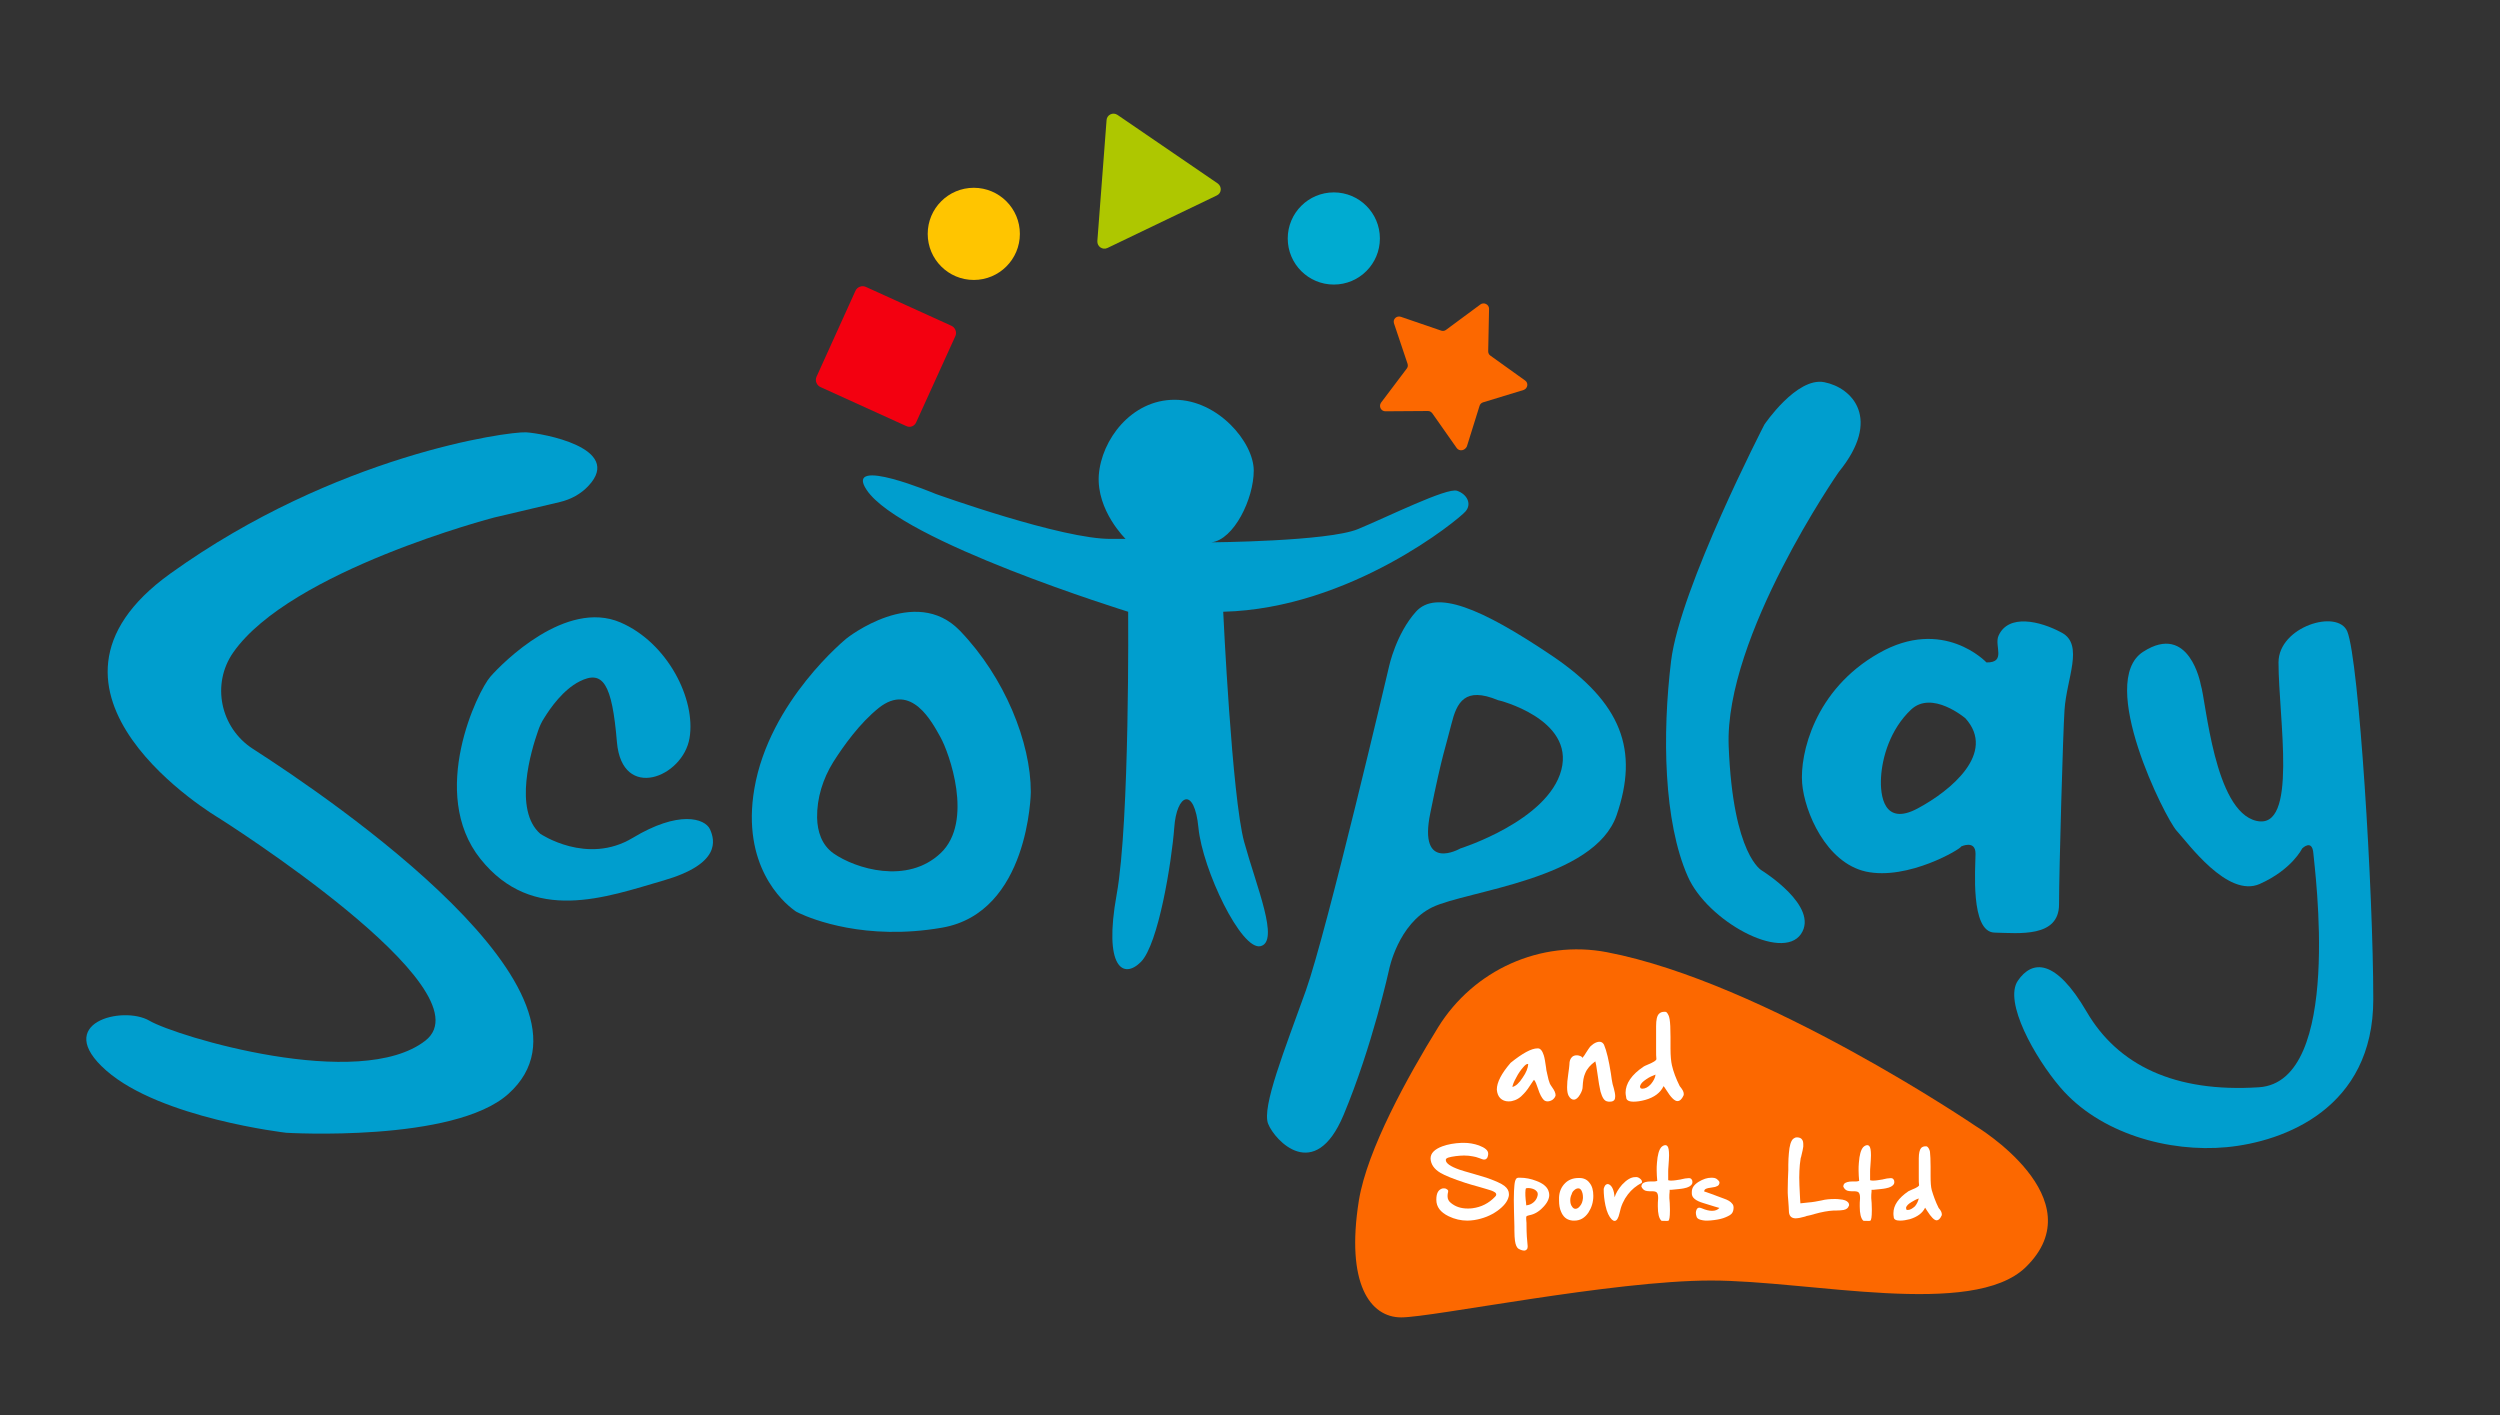 <svg xmlns="http://www.w3.org/2000/svg" xmlns:xlink="http://www.w3.org/1999/xlink" id="Layer_1" x="0px" y="0px" viewBox="0 0 868 491.3" style="enable-background:new 0 0 868 491.3;" xml:space="preserve"><rect x="0" y="0" width="868" height="491.3" fill="#333333" stroke="none"/><style type="text/css">	.st0{fill:#009ECE;}	.st1{fill:#FC6800;}	.st2{fill:#FFFFFF;}	.st3{fill:#F30010;}	.st4{fill:#AEC700;}	.st5{fill:#FFC500;}	.st6{fill:#00ABD1;}</style><path class="st0" d="M171.5,179.7c0,0-70.6,18.4-90.5,46.8c-7.7,11-4.5,26.2,6.8,33.5c27.6,17.7,127,85.5,88.7,119.8 c-18.9,17-77.1,13.5-77.1,13.5s-43.6-5-62.5-21.6c-18.9-16.6,5.8-22.7,15-17.3s73,24.7,95.8,6.9c22.7-17.8-71.9-77.4-71.9-77.4 s-74-43.6-16.6-84.8s117.2-49.3,123.4-49c5.6,0.3,34.1,5.4,21.7,18.6c-2.6,2.8-6.1,4.7-9.9,5.6L171.5,179.7z"></path><path class="st0" d="M186.8,253.8c-2.4,6.8-8.6,27.5,0.8,35.7c0,0,16.2,11,32.1,1.4s25-6.8,26.8-3c1.7,3.8,3.9,12-16.1,17.8 c-20,5.8-45.4,15.3-63.6-7.5s-0.9-58.4,3.5-63.3c4.3-4.9,26.2-26.9,45.1-18.8c16.3,7,26.3,26.6,24,40.2c-2.3,13.6-23.4,22-25.2,1.4 c-1.7-20.5-4.9-25.2-13-21.1c-5.7,2.9-10.1,9.2-12.2,12.6C188,250.7,187.3,252.3,186.8,253.8z"></path><path class="st0" d="M333.3,219c-15.6-16.2-39.3,2.6-39.3,2.6s-26.9,21.7-32.1,52.3c-4.5,26.5,9.8,39.2,13.8,42.1 c0.6,0.5,1.2,0.8,1.9,1.1c4.3,2,22.9,9.6,49.4,5c30.4-5.2,30.9-47.1,30.9-47.1C357.9,257.8,348.9,235.2,333.3,219z M326.6,296.2 c-11.6,11-29.6,5.4-37.2,0.1c-4.1-2.9-5.6-7.6-5.7-12.4c-0.1-6.8,2-13.5,5.6-19.3c3.6-5.7,9.3-13.6,15.8-18.8 c11.3-9,18.5,4.9,21.4,10.1C329.5,261.2,338.2,285.2,326.6,296.2z"></path><path class="st0" d="M424.7,212.4c0,0,3,64.4,7.3,80c4.3,15.6,12.3,34.4,5.7,36.1c-6.7,1.7-20.2-26.6-21.6-41.1s-7.6-11.8-8.4,0 c-0.9,11.9-5.5,40.5-11.6,46.6c-6.1,6.1-13,2-8.4-23.4s4-98.2,4-98.2s-78.9-24.4-90.8-42.3c-8.1-12.1,24,1.4,24,1.4 s44.2,15.9,61,15.6h4.9c0,0-10.1-9.8-9.3-22.1c0.9-12.3,11.3-26.2,26.3-26.2c15,0,27.5,14.7,27.5,24.6c0,9.8-6.9,24-14.7,24.9 c0,0,40.5-0.3,50.9-4.6c10.4-4.3,30.9-14.5,34.4-13.3c3.5,1.2,5.2,4.6,2.9,7.2C506.5,180.3,468.9,211.3,424.7,212.4z"></path><path class="st0" d="M538.6,227.5c-24.7-16.6-40.1-22.8-47-15.1c-6.9,7.7-9.3,18.9-9.3,18.9s-21.6,92.1-28.9,112.6 c-7.3,20.4-15.4,40.5-13.1,46.3c2.3,5.8,16.2,20.8,26.2-3.1c10-23.9,15.8-50.5,15.8-50.5s3.1-15.8,15-21.6c12-5.8,56.3-9.6,64-32 S563.3,244.1,538.6,227.5z M542.1,267.3c-4.6,17.7-35.1,27.3-35.1,27.3s-14.7,8.5-10.4-12.3c4.2-20.8,5.4-23.1,7.3-30.8 c1.9-7.7,4.7-13.2,16.2-8.4C520.1,243,546.7,249.6,542.1,267.3z"></path><path class="st0" d="M638.4,163.9c0,0-39.7,57.1-38.2,95.2c1.5,38.2,11.6,43.2,11.6,43.2s20,12.4,13.5,22c-6.6,9.6-32.5-4.5-39.3-20 c-8.4-19-8.9-49.3-5.8-74.8c3.1-25.4,32.4-82.1,32.4-82.1s11.2-16.6,20.8-14.7C643.1,134.6,653.5,145.4,638.4,163.9z"></path><path class="st0" d="M715.9,219.7c-7.7-4.2-18.6-6.6-22,1c-1.6,3.5,2.8,9.4-4.2,9.3c0,0-15-16-37.4-3.2 c-22.4,12.7-27.4,35.1-26.6,45.1c0.8,10,8.3,27.6,22.1,30.7c14.6,3.2,33.3-8,33.1-8.7c0,0,5-2.4,5,2.5c0,4.8-1.9,27.2,6.6,27.4 c8.5,0.2,22.4,1.8,22.4-9.8c0-11.6,1.4-60.4,1.9-67.5C717.5,235.6,723.6,223.9,715.9,219.7z M665.8,280.7 c-11.6,6.2-13.1-4.2-12.7-10.9s3.1-16.5,10.4-23.4c7.3-6.9,18.9,3,18.9,3C693.2,261.4,677.4,274.5,665.8,280.7z"></path><path class="st0" d="M764.1,237.7c0,0-3.9-21.8-20-11.4c-16.2,10.4,7.7,57.8,11.6,62.1c3.9,4.2,17.7,23.5,28.9,18.5 c11.2-5,14.7-12.3,14.7-12.3s3.5-3.5,3.9,1.7c0.4,5.2,10.4,79.3-18.9,81.2s-49-7.7-59.8-26.2s-18.9-18.1-23.9-10.8 c-5,7.3,5.9,26.7,14.7,37c13.7,16.1,37.8,22.7,57.8,20.8c20-1.9,50.9-13.5,50.9-51.3S819,229.3,815,219.3c-3.2-8-23.9-1.8-23.9,10.7 c0,19.5,6.9,58.4-7.7,55S766,243.7,764.1,237.7z"></path><path class="st1" d="M686,391c0,0-73.6-50-128.1-60.4c-23-4.4-46.3,6.2-58.6,26.1c-10.5,17-24.6,42.4-27.5,60.1 c-4.6,28.9,3.9,40.6,14.7,40.6s73.3-12.8,107.6-12.8s90.8,13.2,109.2-4.6C727.9,416.1,686,391,686,391z"></path><g>	<path class="st2" d="M538.9,377.5c0.8,1.1,1.2,2,1.2,2.8c-0.1,0.5-0.4,1-1,1.5c-0.6,0.4-1.2,0.6-1.8,0.6c-0.5,0-1-0.2-1.3-0.5  c-0.7-0.7-1.4-2-2-3.9c-0.5-1.5-0.9-2.6-1.4-3.1c-0.1,0.2-0.3,0.4-0.5,0.7c-1.2,1.9-2.2,3.3-3,4.1c-1.3,1.5-2.7,2.3-4.2,2.6  c-0.4,0.1-0.8,0.1-1.2,0.1c-1.1,0-2.1-0.4-2.8-1.1c-0.7-0.7-1.1-1.7-1.2-3c0-2.5,1.6-5.6,4.8-9.3c4.1-3.3,7.2-5,9.3-5h0.2  c0.8,0,1.5,0.8,2,2.4c0.3,0.9,0.5,2.3,0.8,4.3c0.1,0.7,0.1,1.1,0.2,1.3c0,0.1,0.1,0.4,0.2,0.9c0.3,1.5,0.6,2.6,0.9,3.3  C538.2,376.5,538.5,376.9,538.9,377.5z M530.6,369.5c-0.1,0-0.1-0.1-0.2-0.1c-0.4,0-0.9,0.4-1.5,1.1c-0.8,0.9-1.7,2.1-2.5,3.7  c-0.8,1.4-1.2,2.5-1.3,3.2c1.2-0.3,2.4-1.4,3.6-3.3C529.9,372.4,530.5,370.8,530.6,369.5z"></path>	<path class="st2" d="M560.3,377.8c0.3,1.1,0.5,2.1,0.5,2.8c0,0.6-0.1,1-0.3,1.3c-0.3,0.4-0.8,0.6-1.6,0.6c-0.3,0-0.6,0-0.9-0.1  c-1-0.2-1.7-1.3-2.3-3.4c-0.3-1.3-0.7-3.4-1.1-6.5c-0.3-2.1-0.5-3.4-0.7-4c-1.7,1.2-2.9,2.6-3.5,4.1c-0.6,1.3-0.8,2.8-0.9,4.7  c0,0.8-0.3,1.7-0.9,2.7c-0.7,1.2-1.4,1.8-2.2,1.8c-0.7,0-1.3-0.5-1.8-1.4c-0.3-0.6-0.5-1.5-0.5-2.9c0-1.2,0.1-2.7,0.4-4.6  c0.2-1.6,0.4-2.7,0.4-3.3c0-1.2,0.3-2,0.9-2.6c0.4-0.4,1-0.6,1.6-0.6c0.3,0,0.5,0,0.8,0.1c0.7,0.2,1.1,0.4,1.2,0.8  c0.4-0.4,0.8-1,1.4-2c0.5-0.8,1-1.5,1.3-1.9c0.3-0.3,0.7-0.6,1.2-1c0.8-0.5,1.5-0.7,2-0.7c0.7,0,1.2,0.3,1.6,1  c0.9,2.1,1.7,5.5,2.4,10c0.2,1.6,0.4,2.8,0.6,3.7C560,376.7,560.1,377.1,560.3,377.8z"></path>	<path class="st2" d="M583.2,377.1c0.9,1.1,1.4,1.9,1.4,2.7c0,0.2,0,0.4-0.1,0.6c-0.6,1.3-1.3,1.9-2.1,1.9c-1,0-2.3-1.3-3.9-3.9  c-0.4-0.6-0.7-1.1-0.9-1.3c-1.1,2.3-3.2,3.9-6.4,4.8c-1.5,0.4-2.8,0.6-4,0.6c-1.7,0-2.6-0.5-2.6-1.6c-0.1-0.5-0.2-1-0.2-1.5  c0-3.2,2.1-6.3,6.3-9.1c0.2-0.1,0.7-0.4,1.5-0.7c1.9-0.8,2.9-1.4,2.9-1.9c-0.1-0.7-0.1-1.8-0.1-3.3c0-0.7,0-1.6,0-2.5  c0-1.2,0-2.1,0-2.9c0-0.6,0-1,0-1.4l0-0.2c0-0.4,0-0.7,0-1.1c0-2.2,0.3-3.6,1-4.3c0.5-0.5,1.1-0.7,1.8-0.7c0.1,0,0.2,0,0.4,0  c0.4,0,0.7,0.4,1,1c0.3,0.5,0.4,1.1,0.5,1.6c0.2,1.2,0.3,3.2,0.3,6.1v1c0,0.4,0,1,0,1.7c0,0.4,0,0.9,0,1.3c0,2.6,0.2,4.6,0.5,5.9  C581,372.1,581.9,374.5,583.2,377.1z M574.8,373.1c-1.1,0.4-2.2,0.9-3.2,1.6c-1.2,0.8-1.9,1.5-2.1,2.2c0,0.1-0.1,0.2-0.1,0.3  c0,0.3,0.1,0.5,0.3,0.7l0.5,0.1c1,0,2-0.5,3-1.6C574.1,375.3,574.7,374.2,574.8,373.1z"></path></g><g>	<path class="st2" d="M516.1,408.9c3.1,1.1,5.2,2,6.3,2.9c1,0.8,1.5,1.7,1.5,2.8c0,0.3,0,0.6-0.1,0.9c-0.4,1.7-1.7,3.3-3.9,4.9  c-2.4,1.7-5,2.7-8,3.2c-0.8,0.1-1.6,0.2-2.4,0.2c-2.3,0-4.4-0.5-6.5-1.5c-2.9-1.4-4.3-3.3-4.3-5.7v-0.1c0-2.1,0.6-3.3,1.9-3.8  c0.2-0.1,0.5-0.1,0.7-0.1c0.2,0,0.5,0,0.7,0.1c0.4,0.2,0.7,0.4,0.8,0.7c0,0.1,0,0.1,0,0.2c0,0.2,0,0.4-0.1,0.6  c-0.1,0.5-0.1,0.9-0.1,1.1v0.1c0,0.9,0.4,1.7,1.2,2.3c1.6,1.3,3.5,1.9,5.8,1.9c0.5,0,1.1,0,1.7-0.1c3-0.4,5.6-1.7,7.8-4  c0.3-0.3,0.4-0.5,0.4-0.8c0-0.2-0.1-0.3-0.2-0.5c-0.3-0.3-1-0.7-2-1c-0.5-0.2-1.8-0.5-3.7-1.1c-1.9-0.5-3.5-1-4.8-1.4  c-4.3-1.4-7.2-2.6-8.7-3.5c-2.2-1.3-3.3-3-3.4-4.9v-0.1c0-1.8,1.4-3.2,4.1-4.2c1.9-0.7,4.2-1.1,6.7-1.2c0.3,0,0.5,0,0.8,0  c1.7,0,3.5,0.3,5.2,0.9c2.1,0.8,3.2,1.7,3.2,2.8c0,0.1,0,0.2,0,0.3c-0.1,0.8-0.3,1.3-0.6,1.5c-0.2,0.2-0.4,0.3-0.7,0.3  c-0.1,0-0.2,0-0.3,0c-0.2,0-0.7-0.2-1.5-0.5c-0.8-0.3-1.5-0.5-2.2-0.6c-0.9-0.2-2-0.3-3.1-0.3c-0.9,0-1.8,0.1-2.8,0.2  c-2.2,0.3-3.4,0.6-3.5,1.2c0,0.1,0,0.1,0,0.2c0,1.1,1.6,2.2,4.7,3.3c0.9,0.3,2.5,0.8,4.7,1.4C513.5,408.1,515.1,408.6,516.1,408.9z  "></path>	<path class="st2" d="M537.6,413.4c0.2,0.5,0.3,1,0.3,1.5c0,1.3-0.7,2.8-2.2,4.3c-1.4,1.5-3,2.4-4.6,2.7c-0.6,0.1-1,0.3-1.1,0.4  c-0.1,0.1-0.1,0.3-0.1,0.5c0,0.1,0,0.3,0,0.5c0,0.5,0.1,1,0.1,1.3l0,0.5c0,3.2,0.2,5.7,0.4,7.5c0,0.1,0,0.2,0,0.3  c0,0.4-0.1,0.7-0.3,0.9c-0.2,0.2-0.5,0.4-0.9,0.4c-0.5,0-1.2-0.2-1.9-0.6c-0.7-0.4-1.1-1.4-1.3-2.8c-0.1-0.8-0.2-2-0.2-3.5v-1.4  c-0.1-3.9-0.2-7-0.2-9.3c0-2.4,0.1-4.1,0.2-5c0.1-1.2,0.3-1.9,0.6-2.3c0.2-0.3,0.5-0.4,1-0.4h0.4c1.9,0,3.8,0.4,5.6,1.1  C535.6,410.8,537.1,412,537.6,413.4z M529.9,418.3v0.2c1-0.1,1.8-0.4,2.6-1.1c0.8-0.7,1.2-1.5,1.4-2.5c0-0.1,0-0.2,0-0.3  c0-0.4-0.1-0.7-0.4-1c-0.4-0.5-1-0.8-1.9-1c-0.4-0.1-0.7-0.1-1-0.1c-0.3,0-0.6,0-0.8,0.1c-0.1,0.2-0.2,0.7-0.2,1.5  c0,0.6,0,1.4,0.1,2.3C529.8,417.3,529.9,417.9,529.9,418.3z"></path>	<path class="st2" d="M548.4,409c1.5,0,2.7,0.6,3.5,1.7c0.9,1.1,1.3,2.6,1.3,4.5c0,2.2-0.6,4.1-1.7,5.8c-1.3,1.9-2.9,2.8-4.9,2.8  c-0.4,0-0.8,0-1.2-0.1c-1.6-0.3-2.7-1.3-3.4-3c-0.5-1.1-0.7-2.4-0.7-3.9c0-0.4,0-0.8,0-1.1c0.1-2,0.8-3.6,2.1-4.9  c1.2-1.2,2.8-1.8,4.7-1.8H548.4z M545.7,414.6c-0.3,0.6-0.5,1.3-0.5,2v0.2c0,0.8,0.2,1.6,0.6,2.1c0.3,0.5,0.7,0.8,1.2,0.8  c0.5,0,1.1-0.3,1.6-1c0.6-0.7,0.9-1.6,1-2.7c0-0.1,0-0.3,0-0.4c0-0.9-0.2-1.7-0.6-2.4c-0.3-0.4-0.6-0.6-1-0.6c-0.5,0-1,0.2-1.5,0.7  C546,413.7,545.8,414.2,545.7,414.6z"></path>	<path class="st2" d="M569.4,409.2c0.5,0.4,0.7,0.7,0.7,1.2c0,0.1,0,0.2-0.1,0.3c-1.9,1-3.5,2.3-4.8,4c-1.4,1.8-2.4,4-2.9,6.5  c-0.4,1.8-1,2.7-1.7,2.7c-0.3,0-0.7-0.2-1-0.5c-0.9-0.9-1.7-2.5-2.2-4.9c-0.4-1.9-0.6-3.8-0.6-5.7c0.2-0.8,0.5-1.3,0.8-1.5  c0.2-0.1,0.4-0.2,0.6-0.2c0.2,0,0.4,0.1,0.6,0.2c1,0.6,1.6,2.1,1.8,4.4c0.4-1.4,1.3-2.9,2.6-4.4c1.6-1.7,3.1-2.6,4.5-2.6h0  C568.4,408.6,568.9,408.8,569.4,409.2z"></path>	<path class="st2" d="M587.4,409.6c0.2,0.3,0.2,0.6,0.2,0.8c0,0.2,0,0.4-0.1,0.6c-0.4,0.8-1.3,1.3-2.9,1.6c-0.9,0.2-2.4,0.3-4.3,0.5  l-0.6,0c0,0.1,0,0.2,0,0.6c-0.1,0.8-0.1,1.4-0.1,1.8c0,0.2,0,0.3,0,0.5c0.1,1,0.2,2.3,0.2,3.8v0.6c0,2.1-0.2,3.2-0.5,3.4  c0,0.1-0.3,0.1-0.7,0.1c-1.1,0-1.7,0-1.8-0.1c-0.8-0.8-1.2-2.4-1.2-5c0-0.8,0-1.7,0.1-2.6c0-0.2,0-0.3,0-0.5c0-0.8-0.2-1.4-0.5-1.7  c-0.3-0.3-0.9-0.4-1.8-0.4h-0.3c-0.1,0-0.3,0-0.4,0c-0.6,0-1.1-0.1-1.4-0.2c-0.6-0.2-1.1-0.7-1.4-1.4v-0.1c0-0.3,0.1-0.6,0.3-0.9  c0.5-0.5,1.5-0.8,2.9-0.8c0.3,0,0.6,0,0.8,0c0.2,0,0.3,0,0.5,0c0.4,0,0.7-0.1,1-0.2c-0.1-1.2-0.2-2.4-0.2-3.6c0-0.9,0-1.8,0.1-2.7  c0.2-2.7,0.7-4.5,1.5-5.4c0.4-0.4,0.9-0.7,1.4-0.7h0.1c0.2,0,0.4,0.1,0.6,0.3c0.4,0.4,0.6,1.5,0.6,3.2c0,1-0.1,2.3-0.2,3.7  c-0.1,1-0.1,1.6-0.1,1.9c0,0.3,0,0.8,0,1.3v1.7c0,0.1,0.3,0.2,0.8,0.2c0.1,0,0.3,0,0.4,0c0.9,0,1.9-0.2,3.2-0.4  c0.1,0,0.2-0.1,0.4-0.1c0.8-0.2,1.4-0.3,1.8-0.3C586.8,408.9,587.2,409.2,587.4,409.6z"></path>	<path class="st2" d="M591.7,413.6l0.1,0.1c0.4,0.1,2.6,0.9,6.6,2.4c1.5,0.5,2.5,1.1,3,1.8c0.4,0.4,0.5,0.9,0.5,1.5  c0,0.5-0.1,1-0.4,1.6c-0.3,0.6-1.1,1.1-2.3,1.6c-1.1,0.5-2.5,0.8-4,1c-0.9,0.1-1.7,0.2-2.4,0.2c-0.5,0-1,0-1.5-0.1  c-1.2-0.2-1.9-0.5-2.2-1.1c-0.2-0.6-0.3-1.1-0.3-1.5c0-0.4,0.1-0.7,0.2-1c0.2-0.5,0.5-0.8,1-0.8c0.2,0,0.5,0.1,0.8,0.2  c1.4,0.6,2.6,0.9,3.6,0.9c1.1,0,1.9-0.3,2.6-1c-0.2,0-2-0.6-5.6-1.7c-2.7-0.8-4-1.9-4-3.3c0-0.2,0-0.4,0-0.6c0-1.4,0.8-2.5,2.4-3.5  c1.5-0.9,2.9-1.4,4.4-1.4h0.3c0.5,0,1,0.1,1.5,0.4c0.4,0.3,0.7,0.6,0.9,0.9c0.1,0.2,0.1,0.3,0.1,0.5c0,0.2-0.1,0.4-0.2,0.6  c-0.2,0.4-0.7,0.6-1.3,0.8c-1.6,0.3-2.4,0.4-2.4,0.4c-0.9,0.2-1.3,0.5-1.3,0.8C591.6,413.5,591.6,413.6,591.7,413.6z"></path>	<path class="st2" d="M641.7,417.5c0.2,0.3,0.3,0.5,0.3,0.8v0.1c0,0.1,0,0.2-0.1,0.3c-0.2,0.7-0.8,1.2-1.8,1.4  c-0.6,0.1-1.5,0.2-2.7,0.2c-0.4,0-0.6,0-0.8,0c-1.9,0.1-4.1,0.5-6.6,1.2c-1,0.3-1.7,0.5-2.3,0.6c-0.2,0-0.5,0.1-1,0.3  c-1.4,0.4-2.5,0.6-3.2,0.6c-0.1,0-0.2,0-0.3,0c-1.4-0.1-2.1-1-2.1-2.6v0c0-0.7-0.1-1.8-0.2-3.3c-0.1-1.4-0.2-2.3-0.2-2.9V413  c0-2.3,0.1-4.5,0.2-6.8c0-0.1,0-0.3,0-0.5c0-0.2,0-0.5,0-0.9v-0.4c0-1.5,0.1-2.8,0.2-4c0.2-2.6,0.7-4.3,1.5-5  c0.4-0.3,0.8-0.5,1.2-0.5c0.1,0,0.1,0,0.2,0c0.1,0,0.1,0,0.2,0c0.7,0.1,1.2,0.3,1.5,0.8c0.3,0.4,0.4,0.9,0.4,1.7c0,0.2,0,0.4,0,0.7  c-0.1,0.8-0.3,1.7-0.6,2.9c-0.1,0.5-0.2,0.9-0.3,1.1c-0.1,0.7-0.2,1.4-0.3,2.3c-0.1,1.3-0.2,2.7-0.2,4.4c0,1.7,0.1,3.6,0.2,5.6  c0.1,1.5,0.1,2.7,0.2,3.4c0.8-0.1,1.7-0.2,2.8-0.3c1.5-0.1,3-0.4,4.5-0.7c1.5-0.4,3.1-0.5,4.6-0.5c0.6,0,1.2,0,1.7,0.1  C640.3,416.5,641.2,416.9,641.7,417.5z"></path>	<path class="st2" d="M657.5,409.6c0.2,0.3,0.2,0.6,0.2,0.8c0,0.2,0,0.4-0.1,0.6c-0.4,0.8-1.3,1.3-2.9,1.6c-0.9,0.2-2.4,0.3-4.3,0.5  l-0.6,0c0,0.1,0,0.2,0,0.6c-0.1,0.8-0.1,1.4-0.1,1.8c0,0.2,0,0.3,0,0.5c0.1,1,0.2,2.3,0.2,3.8v0.6c0,2.1-0.2,3.2-0.5,3.4  c0,0.1-0.3,0.1-0.7,0.1c-1.1,0-1.7,0-1.8-0.1c-0.8-0.8-1.2-2.4-1.2-5c0-0.8,0-1.7,0.1-2.6c0-0.2,0-0.3,0-0.5c0-0.8-0.2-1.4-0.5-1.7  c-0.3-0.3-0.9-0.4-1.8-0.4h-0.3c-0.1,0-0.3,0-0.4,0c-0.6,0-1.1-0.1-1.4-0.2c-0.6-0.2-1.1-0.7-1.4-1.4v-0.1c0-0.3,0.1-0.6,0.3-0.9  c0.5-0.5,1.5-0.8,2.9-0.8c0.3,0,0.6,0,0.8,0c0.2,0,0.3,0,0.5,0c0.4,0,0.7-0.1,1-0.2c-0.1-1.2-0.2-2.4-0.2-3.6c0-0.9,0-1.8,0.1-2.7  c0.2-2.7,0.7-4.5,1.5-5.4c0.4-0.4,0.9-0.7,1.4-0.7h0.1c0.2,0,0.4,0.1,0.6,0.3c0.4,0.4,0.6,1.5,0.6,3.2c0,1-0.1,2.3-0.2,3.7  c-0.1,1-0.1,1.6-0.1,1.9c0,0.3,0,0.8,0,1.3v1.7c0,0.1,0.3,0.2,0.8,0.2c0.1,0,0.3,0,0.4,0c0.9,0,1.9-0.2,3.2-0.4  c0.1,0,0.2-0.1,0.4-0.1c0.8-0.2,1.4-0.3,1.8-0.3C656.9,408.9,657.3,409.2,657.5,409.6z"></path>	<path class="st2" d="M673.1,419.4c0.8,0.9,1.1,1.6,1.1,2.2c0,0.2,0,0.4-0.1,0.5c-0.5,1.1-1.1,1.6-1.7,1.6c-0.8,0-1.9-1.1-3.3-3.3  c-0.3-0.5-0.6-0.9-0.7-1.1c-0.9,1.9-2.7,3.2-5.3,4c-1.2,0.3-2.3,0.5-3.4,0.5c-1.4,0-2.2-0.4-2.2-1.3c-0.1-0.4-0.1-0.9-0.1-1.3  c0-2.7,1.7-5.2,5.2-7.6c0.2-0.1,0.6-0.3,1.3-0.6c1.6-0.6,2.4-1.2,2.4-1.5c-0.1-0.6-0.1-1.5-0.1-2.7c0-0.6,0-1.3,0-2.1  c0-1,0-1.7,0-2.4c0-0.5,0-0.9,0-1.1l0-0.1c0-0.3,0-0.6,0-0.9c0-1.8,0.3-3,0.8-3.6c0.4-0.4,0.9-0.6,1.5-0.6c0.1,0,0.2,0,0.3,0  c0.3,0,0.6,0.3,0.9,0.8c0.2,0.4,0.4,0.9,0.4,1.3c0.1,1,0.2,2.6,0.2,5v0.8c0,0.3,0,0.8,0,1.4c0,0.4,0,0.7,0,1c0,2.2,0.1,3.8,0.4,4.9  C671.3,415.2,672,417.2,673.1,419.4z M666.2,416.1c-0.9,0.3-1.8,0.8-2.6,1.3c-1,0.6-1.6,1.2-1.8,1.8c0,0.1,0,0.2,0,0.3  c0,0.2,0.1,0.4,0.2,0.6l0.4,0c0.8,0,1.6-0.5,2.5-1.3C665.6,417.9,666,417,666.2,416.1z"></path></g><path class="st3" d="M314.6,147.9l-29.7-13.5c-1.4-0.6-2-2.3-1.4-3.6L297,101c0.6-1.4,2.3-2,3.6-1.4l29.7,13.5 c1.4,0.6,2,2.3,1.4,3.6l-13.5,29.7C317.6,148,316,148.6,314.6,147.9z"></path><path class="st4" d="M422.8,63.7L388,39.9c-1.6-1.1-3.7,0-3.8,1.8l-3.2,42c-0.1,1.9,1.8,3.2,3.5,2.4l37.9-18.2 C424.2,67.1,424.3,64.8,422.8,63.7z"></path><path class="st1" d="M505.8,155.6l-8.5-12.1c-0.4-0.5-0.9-0.8-1.5-0.8l-14.8,0.1c-1.5,0-2.4-1.7-1.5-3l8.9-11.8 c0.4-0.5,0.5-1.1,0.3-1.7l-4.7-14c-0.5-1.5,0.9-2.8,2.4-2.3l14,4.8c0.6,0.2,1.2,0.1,1.7-0.3l11.9-8.8c1.2-0.9,3,0,3,1.5l-0.3,14.8 c0,0.6,0.3,1.2,0.8,1.5l12,8.6c1.3,0.9,0.9,2.8-0.5,3.3l-14.1,4.3c-0.6,0.2-1,0.6-1.2,1.2l-4.4,14.1 C508.6,156.5,506.7,156.8,505.8,155.6z"></path><circle class="st5" cx="338.1" cy="81.2" r="16"></circle><circle class="st6" cx="463.1" cy="82.8" r="16"></circle></svg>